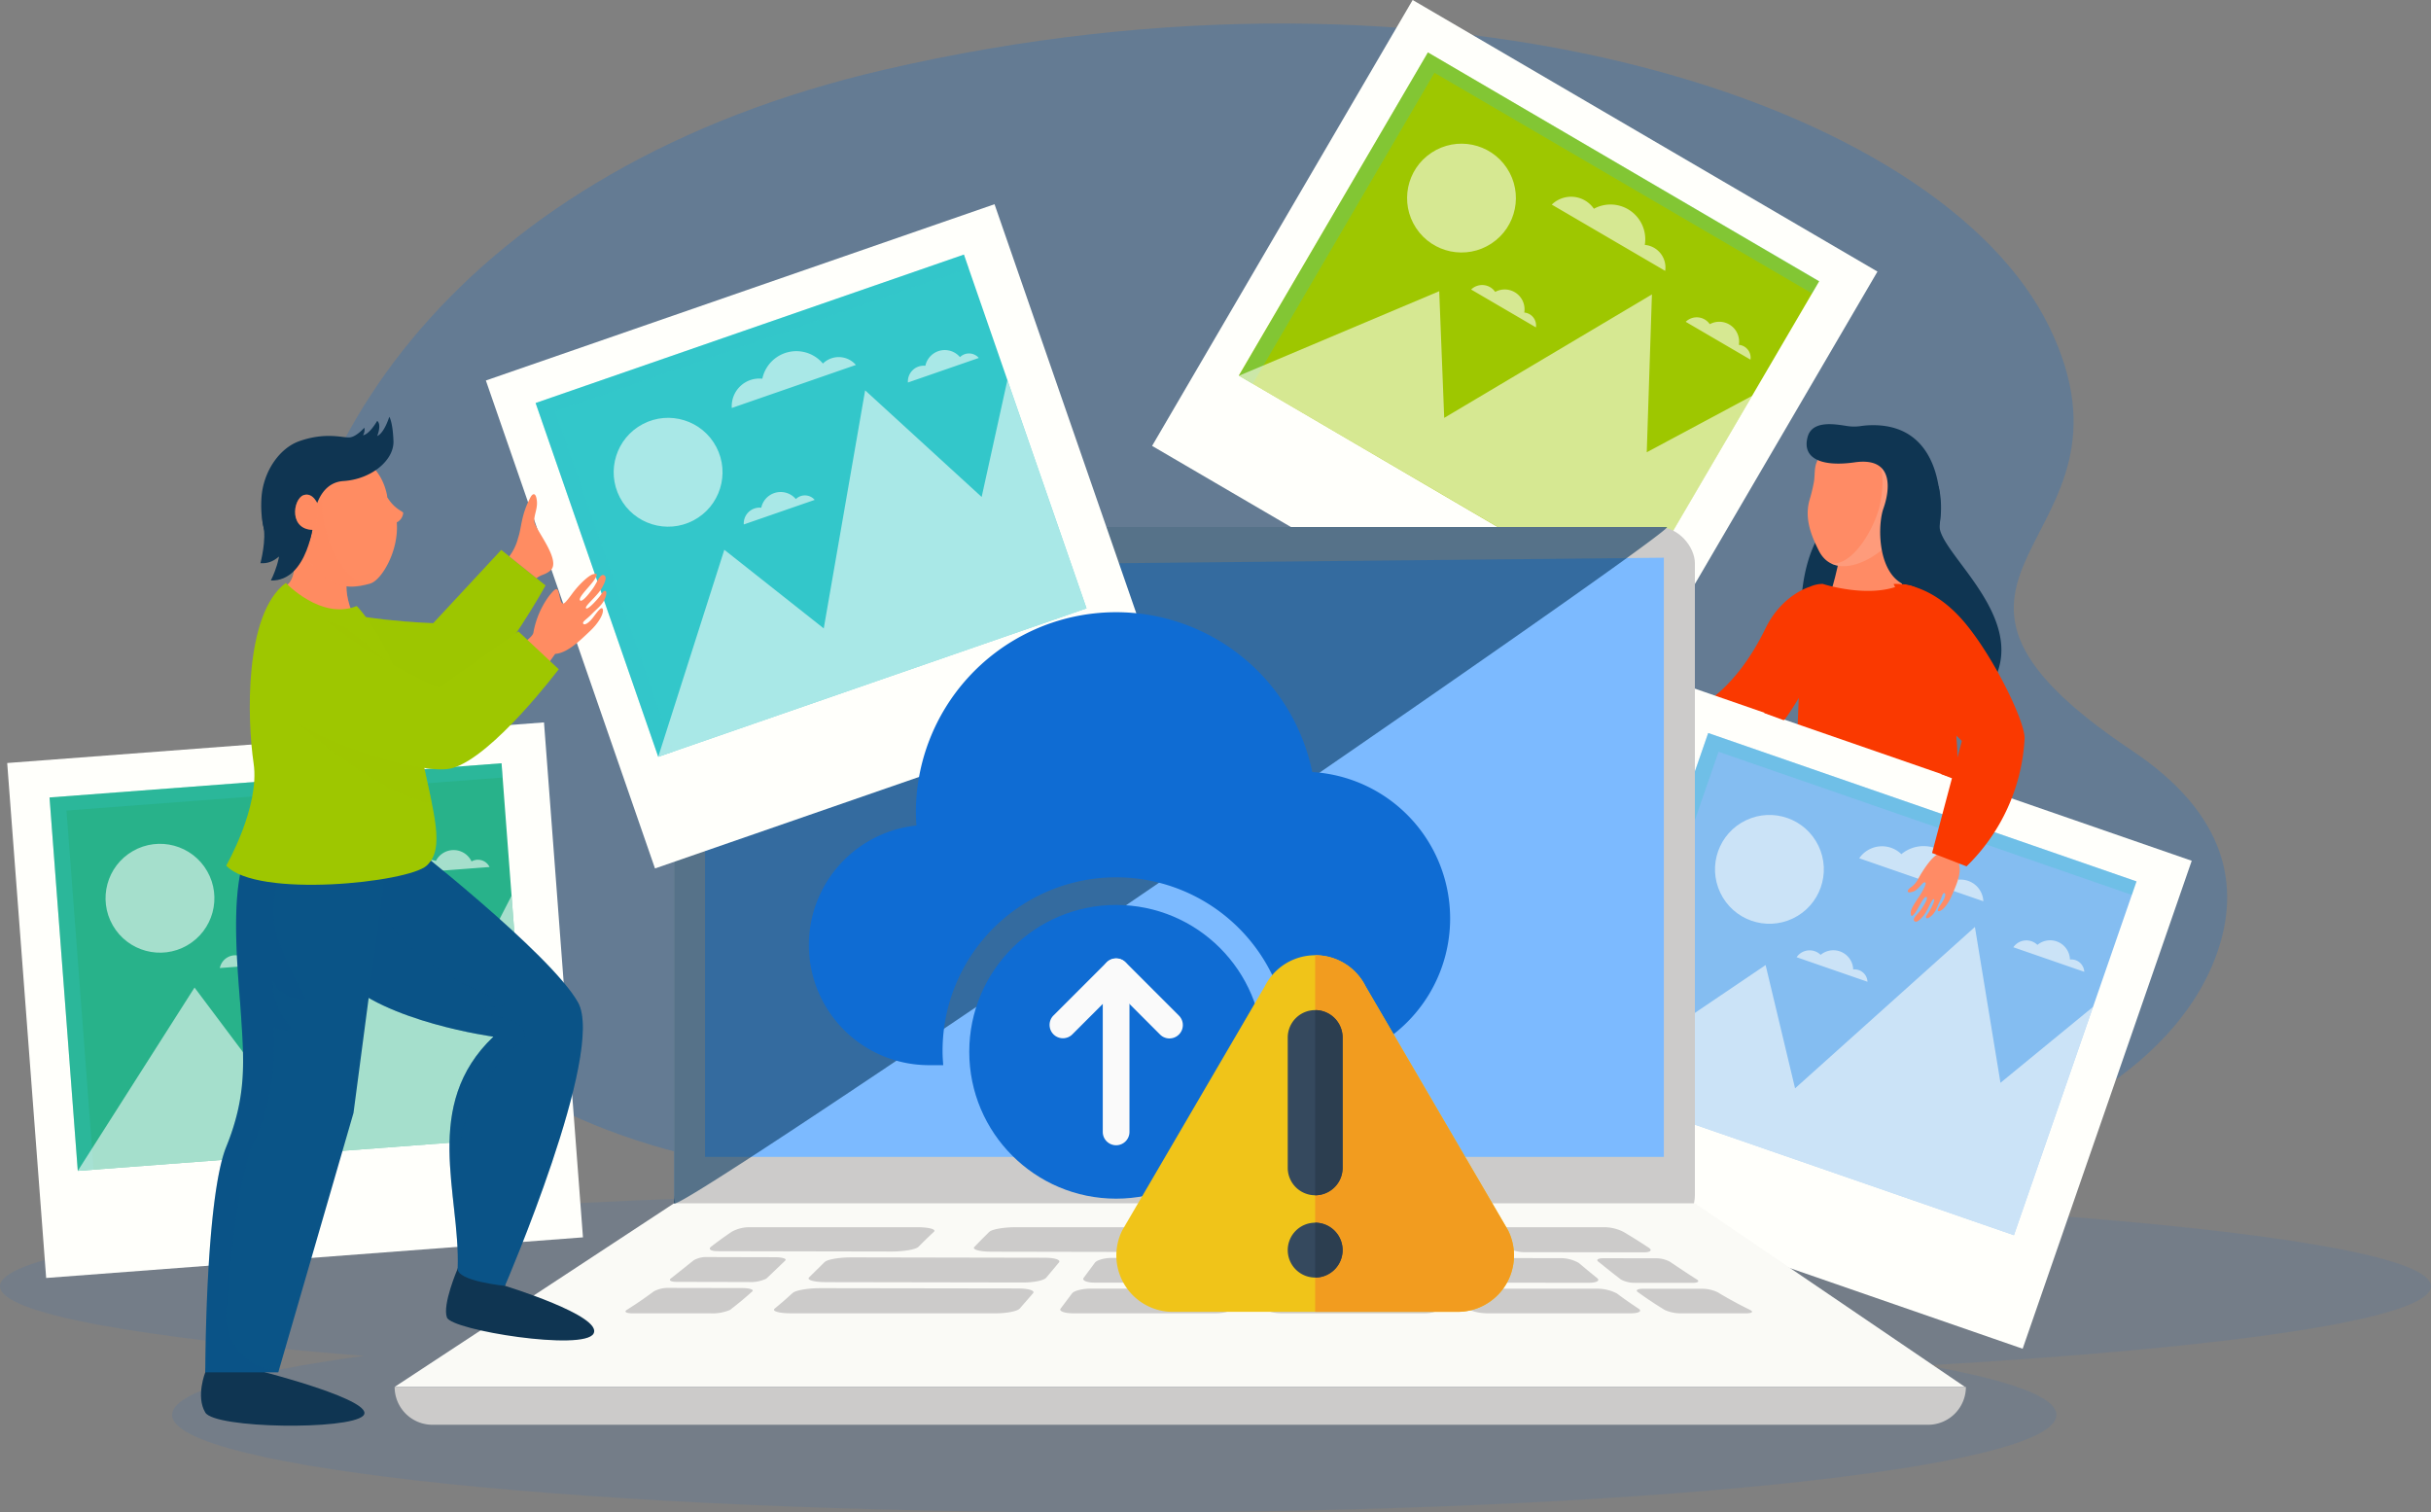 <svg xmlns="http://www.w3.org/2000/svg" width="480.792" height="299.148" viewBox="0 0 480.792 299.148">
  <rect x="0" y="0" width="480.792" height="299.148" fill="#808080" stroke="none"/>
  <g id="obj-limit" transform="translate(-63.844 -56.399)">
    <g id="Group_20" data-name="Group 20" transform="translate(63.844 56.399)">
      <path id="Path_1" data-name="Path 1" d="M544.636,380c0-10.661-107.629-19.3-240.4-19.3s-240.4,8.643-240.4,19.3c0,5.393,27.561,10.27,71.976,13.772-23.8,3.242-37.932,7.286-37.932,11.673,0,10.662,83.427,19.3,186.339,19.3s186.34-8.642,186.34-19.3c0-3.572-9.382-6.918-25.714-9.788C505.295,392.149,544.636,386.443,544.636,380Z" transform="translate(-63.844 -125.599)" fill="#0f6cd3" opacity="0.1" style="mix-blend-mode: multiply;isolation: isolate"/>
      <path id="Path_2" data-name="Path 2" d="M261.955,290.52H431.987c41.269,0,77.563-18.227,86.745-44.217,4.645-13.149,2.12-27.421-16.837-40.094-53.524-35.784,4.654-40.4-16.29-83.681-21.487-44.4-119.429-76.719-230.534-50.953C88.72,110.153,102.018,295.7,261.955,290.52Z" transform="translate(-80.262 -57.768)" fill="#0f6cd3" opacity="0.24" style="mix-blend-mode: multiply;isolation: isolate"/>
      <g id="Group_2" data-name="Group 2" transform="translate(227.858)">
        <rect id="Rectangle_2" data-name="Rectangle 2" width="106.469" height="102.143" transform="translate(51.532 0) rotate(30.299)" fill="#fffffb"/>
        <rect id="Rectangle_3" data-name="Rectangle 3" width="89.652" height="74.059" transform="matrix(0.863, 0.505, -0.505, 0.863, 54.548, 10.367)" fill="#9ec700"/>
        <path id="Path_4" data-name="Path 4" d="M419.669,73.852l74.686,43.641,1.428-2.445-77.406-45.23-37.363,63.943,2.72,1.589Z" transform="translate(-363.829 -59.451)" fill="#33c7ca" opacity="0.26" style="mix-blend-mode: multiply;isolation: isolate"/>
        <g id="Group_1" data-name="Group 1" transform="translate(17.185 24.264)">
          <path id="Path_5" data-name="Path 5" d="M381.014,147.662l39.6-16.714L421.6,156l41.083-24.418L461.659,162.8l20.873-11.175-24.112,41.264Z" transform="translate(-381.014 -97.616)" fill="#fffffb" opacity="0.58"/>
          <circle id="Ellipse_1" data-name="Ellipse 1" cx="10.764" cy="10.764" r="10.764" transform="matrix(0.834, -0.551, 0.551, 0.834, 29.096, 11.869)" fill="#fffffb" opacity="0.58"/>
          <path id="Path_6" data-name="Path 6" d="M483.512,121.429a4.474,4.474,0,0,0-4.029-5.136,6.872,6.872,0,0,0-10.07-7.15,5.469,5.469,0,0,0-8.33-.82Z" transform="translate(-399.223 -92.118)" fill="#fffffb" opacity="0.58"/>
          <path id="Path_7" data-name="Path 7" d="M508.178,146.009a2.558,2.558,0,0,0-2.3-2.934,3.925,3.925,0,0,0-5.752-4.083,3.122,3.122,0,0,0-4.758-.469Z" transform="translate(-407.019 -99.137)" fill="#fffffb" opacity="0.58"/>
          <path id="Path_8" data-name="Path 8" d="M453.25,137.744a2.558,2.558,0,0,0-2.3-2.934,3.925,3.925,0,0,0-5.753-4.083,3.122,3.122,0,0,0-4.758-.469Z" transform="translate(-394.528 -97.258)" fill="#fffffb" opacity="0.58"/>
        </g>
      </g>
      <path id="Path_9" data-name="Path 9" d="M547.265,190.568l4.829-9.81a19.4,19.4,0,0,1,.208,7.655c-.647,4.958,15.737,16.707,11.533,29s-36.756-3.665-36.756-3.665l-2.156-8.731s-.145-10.887,5.317-16.815S547.265,190.568,547.265,190.568Z" transform="translate(-168.698 -84.68)" fill="#0f3552"/>
      <path id="Path_10" data-name="Path 10" d="M545.844,182.783s-1.122,19.483,2.511,20.979-9.3,3.6-9.3,3.6l-6.505-5.174s2.787-8.685,1.816-12.346S545.844,182.783,545.844,182.783Z" transform="translate(-170.432 -85.14)" fill="#ff8b65"/>
      <path id="Path_11" data-name="Path 11" d="M550.085,254.69s0-27.725-2.91-39.793c-2.183-9.055-8.2-8.991-8.2-8.991-6.389,3.076-15.854-.03-15.854-.03a6.407,6.407,0,0,0-2.6.593h0s-5.48,1.566-8.7,8.192c-6.2,12.733-13.537,15.622-13.537,15.622l9.3,15.808,3.78-3.028L510.7,253.1ZM513.3,241.274l-.2-.039-.382-.078-.165-.034q-.212-.044-.42-.09l-.123-.026c-.156-.034-.309-.069-.46-.1l-.06-.014.247-3.791a38.2,38.2,0,0,0,6.648-8.712l-.368,9.337.209-.168-.079,4.554S515.729,241.753,513.3,241.274Zm-4.8-1.7a.335.335,0,0,0-.02.029A.335.335,0,0,1,508.5,239.576Zm-.047.1a.139.139,0,0,0,0,.031A.139.139,0,0,1,508.456,239.676Zm.027.119.005.012Zm.1.114.046.033Zm2.895.977-.2-.049Zm-.436-.105-.2-.051Zm-.432-.11-.18-.047Zm-.532-.146-.136-.041Zm-.355-.109-.136-.045Zm-.331-.112-.114-.042Zm-.367-.144-.059-.028Zm-.22-.107-.065-.037Z" transform="translate(-162.638 -90.392)" fill="#fa3900"/>
      <g id="Group_3" data-name="Group 3" transform="translate(352.517 156.708)">
        <path id="Path_12" data-name="Path 12" d="M524.155,259.234l-4.031,3.228c2.106.41,4.149.71,4.149.71Z" transform="translate(-520.124 -259.234)" fill="#9ec700" style="mix-blend-mode: multiply;isolation: isolate"/>
      </g>
      <g id="Group_5" data-name="Group 5" transform="translate(299.43 135.393)">
        <rect id="Rectangle_4" data-name="Rectangle 4" width="106.469" height="102.143" transform="translate(33.438) rotate(19.109)" fill="#fffffb"/>
        <rect id="Rectangle_5" data-name="Rectangle 5" width="89.652" height="74.059" transform="translate(38.409 9.585) rotate(19.109)" fill="#84bdf1"/>
        <path id="Path_13" data-name="Path 13" d="M496.038,247.757l81.736,28.318.927-2.675L493.988,244.05l-24.244,69.978,2.977,1.031Z" transform="translate(-455.579 -234.465)" fill="#33c7ca" opacity="0.26" style="mix-blend-mode: multiply;isolation: isolate"/>
        <g id="Group_4" data-name="Group 4" transform="translate(14.165 22.206)">
          <path id="Path_14" data-name="Path 14" d="M469.744,325.318l35.6-24.082,5.826,24.386L546.738,293.7l5.056,30.826L570.1,309.508l-15.645,45.159Z" transform="translate(-469.744 -267.961)" fill="#fffffb" opacity="0.58"/>
          <circle id="Ellipse_2" data-name="Ellipse 2" cx="10.764" cy="10.764" r="10.764" transform="matrix(0.902, -0.431, 0.431, 0.902, 22.004, 9.279)" fill="#fffffb" opacity="0.58"/>
          <path id="Path_15" data-name="Path 15" d="M564.336,283.915a4.475,4.475,0,0,0-4.949-4.257,6.872,6.872,0,0,0-11.266-5.059,5.467,5.467,0,0,0-8.331.811Z" transform="translate(-485.673 -263.257)" fill="#fffffb" opacity="0.58"/>
          <path id="Path_16" data-name="Path 16" d="M593.265,303.352a2.558,2.558,0,0,0-2.828-2.431A3.925,3.925,0,0,0,584,298.031a3.123,3.123,0,0,0-4.758.464Z" transform="translate(-494.645 -268.741)" fill="#fffffb" opacity="0.58"/>
          <path id="Path_17" data-name="Path 17" d="M537.777,305.9a2.557,2.557,0,0,0-2.827-2.431,3.926,3.926,0,0,0-6.436-2.889,3.122,3.122,0,0,0-4.758.464Z" transform="translate(-482.027 -269.321)" fill="#fffffb" opacity="0.58"/>
        </g>
      </g>
      <g id="Group_7" data-name="Group 7" transform="translate(1.424 142.88)">
        <rect id="Rectangle_6" data-name="Rectangle 6" width="106.469" height="102.143" transform="translate(0 8.033) rotate(-4.327)" fill="#fffffb"/>
        <rect id="Rectangle_7" data-name="Rectangle 7" width="89.652" height="74.059" transform="translate(8.373 14.85) rotate(-4.327)" fill="#28b28a"/>
        <path id="Path_18" data-name="Path 18" d="M79.879,261.151l86.255-6.527-.214-2.823-89.4,6.764,5.588,73.847,3.141-.238Z" transform="translate(-68.152 -243.715)" fill="#33c7ca" opacity="0.26" style="mix-blend-mode: multiply;isolation: isolate"/>
        <g id="Group_6" data-name="Group 6" transform="translate(13.961 17.867)">
          <path id="Path_19" data-name="Path 19" d="M83.757,338.587l23.089-36.256,15.044,20.057,19.932-43.437,16.9,26.272,10.826-21.056,3.606,47.656Z" transform="translate(-83.757 -267.756)" fill="#fffffb" opacity="0.58"/>
          <circle id="Ellipse_3" data-name="Ellipse 3" cx="10.764" cy="10.764" r="10.764" transform="translate(1.557 12.95) rotate(-29.904)" fill="#fffffb" opacity="0.58"/>
          <path id="Path_20" data-name="Path 20" d="M150.658,270.335a4.476,4.476,0,0,0-6.234-1.937,6.872,6.872,0,0,0-12.348-.161,5.468,5.468,0,0,0-7.321,4.058Z" transform="translate(-93.08 -264.461)" fill="#fffffb" opacity="0.58"/>
          <path id="Path_21" data-name="Path 21" d="M184.811,277.374a2.554,2.554,0,0,0-3.561-1.106,3.925,3.925,0,0,0-7.054-.092,3.123,3.123,0,0,0-4.182,2.318Z" transform="translate(-103.373 -266.635)" fill="#fffffb" opacity="0.58"/>
          <path id="Path_22" data-name="Path 22" d="M134.915,301.784a2.555,2.555,0,0,0-3.561-1.106,3.925,3.925,0,0,0-7.054-.092,3.123,3.123,0,0,0-4.181,2.318Z" transform="translate(-92.026 -272.186)" fill="#fffffb" opacity="0.58"/>
        </g>
      </g>
      <g id="Group_10" data-name="Group 10" transform="translate(78.047 104.235)">
        <rect id="Rectangle_8" data-name="Rectangle 8" width="201.907" height="139.31" rx="7.173" transform="translate(55.255)" fill="#cccbca"/>
        <path id="Path_23" data-name="Path 23" d="M244.327,317.682v-116.6l189.633-1.912V317.682Z" transform="translate(-182.935 -193.101)" fill="#7cbaff"/>
        <path id="Path_24" data-name="Path 24" d="M475.44,400.77H164.864l55.255-36.313H422.026Z" transform="translate(-164.864 -230.689)" fill="#fffffb"/>
        <path id="Path_25" data-name="Path 25" d="M475.44,400.77H164.864l55.255-36.313H422.026Z" transform="translate(-164.864 -230.689)" fill="#cccbca" opacity="0.1"/>
        <path id="Path_26" data-name="Path 26" d="M468.14,418.942H172.347a7.482,7.482,0,0,1-7.483-7.483H475.623A7.483,7.483,0,0,1,468.14,418.942Z" transform="translate(-164.864 -241.378)" fill="#cccbca"/>
        <g id="Group_9" data-name="Group 9" transform="translate(45.663 138.492)">
          <g id="Group_8" data-name="Group 8">
            <path id="Path_27" data-name="Path 27" d="M281.466,375.378q-17.148-.029-34.3-.066c-1.491,0-1.993-.418-1.33-.922,1.559-1.184,2.355-1.77,4.061-2.929a7.241,7.241,0,0,1,3.573-.89H286.5c2.4,0,3.9.407,3.363.912-1.267,1.185-1.873,1.782-3.067,2.979C286.292,374.972,283.9,375.383,281.466,375.378Z" transform="translate(-228.876 -370.572)" fill="#cccbca"/>
            <path id="Path_28" data-name="Path 28" d="M313.309,383.259q-19.494-.037-38.987-.066c-2.429,0-3.918-.429-3.386-.948,1.249-1.218,1.852-1.826,3.069-3.032.518-.514,2.832-.925,5.227-.92q19.164.035,38.329.072c2.033,0,3.213.425,2.783.939-1.011,1.21-1.515,1.816-2.533,3.029C317.376,382.848,315.418,383.263,313.309,383.259Z" transform="translate(-234.624 -372.328)" fill="#cccbca"/>
            <path id="Path_29" data-name="Path 29" d="M250.854,383.147c-6.445-.012-9.428-.019-14.215-.03-1.139,0-1.595-.305-1.124-.673,1.85-1.446,2.723-2.164,4.506-3.585a4.9,4.9,0,0,1,2.614-.648c4.364.013,7.213.02,13.454.033,1.485,0,2.431.3,2.053.661-1.486,1.423-2.217,2.14-3.753,3.582A7.263,7.263,0,0,1,250.854,383.147Z" transform="translate(-226.552 -372.309)" fill="#cccbca"/>
            <path id="Path_30" data-name="Path 30" d="M491.571,383.382l-11.319-.008a5.763,5.763,0,0,1-2.845-.656c-1.846-1.418-2.719-2.128-4.5-3.553-.454-.363.015-.657,1.038-.656l10.421.015a5.767,5.767,0,0,1,2.7.66c2.128,1.425,3.17,2.132,5.383,3.547C493.009,383.091,492.626,383.382,491.571,383.382Z" transform="translate(-280.539 -372.377)" fill="#cccbca"/>
            <path id="Path_31" data-name="Path 31" d="M367.958,383.321H343.367c-1.486,0-2.536-.425-2.154-.94.9-1.211,1.35-1.817,2.248-3.027.382-.515,1.946-.929,3.273-.925h21.794c1.332,0,2.39.418,2.363.933-.064,1.211-.1,1.816-.161,3.027C370.7,382.9,369.462,383.321,367.958,383.321Z" transform="translate(-250.612 -372.359)" fill="#cccbca"/>
            <path id="Path_32" data-name="Path 32" d="M414.544,383.323q-12.288,0-24.575,0c-1.5,0-2.76-.417-2.806-.932-.109-1.211-.164-1.816-.273-3.027-.046-.515,1-.933,2.328-.933q10.9,0,21.8,0a4.836,4.836,0,0,1,3.181.936c.933,1.211,1.4,1.816,2.338,3.025C416.933,382.907,416.035,383.323,414.544,383.323Z" transform="translate(-261.017 -372.359)" fill="#cccbca"/>
            <path id="Path_33" data-name="Path 33" d="M461.078,383.354l-25.7-.019c-1.548,0-3.158-.419-3.606-.933-1.055-1.209-1.575-1.813-2.62-3.023-.444-.515.349-.93,1.795-.929l24.359.033a7.263,7.263,0,0,1,3.808.934c1.449,1.208,2.164,1.809,3.654,3.012C463.4,382.941,462.651,383.355,461.078,383.354Z" transform="translate(-270.599 -372.364)" fill="#cccbca"/>
            <path id="Path_34" data-name="Path 34" d="M305.774,391.154h-40.33c-2.5,0-3.956-.428-3.316-.954,1.505-1.238,2.2-1.855,3.549-3.084.573-.523,2.959-.943,5.4-.94q19.59.029,39.181.058c2.13,0,3.4.426,2.957.942-1.041,1.215-1.567,1.823-2.643,3.041C310.111,390.734,308.009,391.154,305.774,391.154Z" transform="translate(-232.611 -374.12)" fill="#cccbca"/>
            <path id="Path_35" data-name="Path 35" d="M240.789,391.139h-15.4c-1.286,0-1.764-.306-1.17-.683,2.33-1.479,3.377-2.215,5.368-3.676a5.916,5.916,0,0,1,2.94-.668c4.9.011,7.914.015,14.414.026,1.547,0,2.512.3,2.094.674-1.642,1.452-2.5,2.183-4.4,3.65A8.782,8.782,0,0,1,240.789,391.139Z" transform="translate(-223.967 -374.106)" fill="#cccbca"/>
            <path id="Path_36" data-name="Path 36" d="M504.416,391.186H491.67a7.784,7.784,0,0,1-3.284-.659c-2.319-1.427-3.362-2.136-5.346-3.555-.505-.362,0-.654,1.116-.653l11.556.005a7.219,7.219,0,0,1,3.047.654c2.4,1.415,3.667,2.124,6.515,3.549C506,390.891,505.629,391.186,504.416,391.186Z" transform="translate(-282.839 -374.153)" fill="#cccbca"/>
            <path id="Path_37" data-name="Path 37" d="M365.913,391.179H337.849c-1.715,0-2.918-.419-2.528-.934.919-1.213,1.374-1.819,2.281-3.031.386-.516,2.088-.931,3.614-.927h25.266c1.544,0,2.774.417,2.747.932-.065,1.211-.1,1.816-.161,3.027C369.041,390.761,367.628,391.179,365.913,391.179Z" transform="translate(-249.273 -374.146)" fill="#cccbca"/>
            <path id="Path_38" data-name="Path 38" d="M419.126,391.179H391.061c-1.715,0-3.143-.418-3.189-.932-.11-1.211-.164-1.816-.273-3.027-.046-.515,1.168-.933,2.713-.933h25.246c1.53,0,3.107.419,3.512.933.952,1.21,1.432,1.815,2.407,3.025C421.892,390.761,420.841,391.179,419.126,391.179Z" transform="translate(-261.178 -374.146)" fill="#cccbca"/>
            <path id="Path_39" data-name="Path 39" d="M470.854,391.181H442.791c-1.715,0-3.507-.418-3.992-.932-1.141-1.21-1.694-1.815-2.781-3.024-.462-.514.436-.929,2.01-.929l26.074.013a8.464,8.464,0,0,1,4.112.927c1.619,1.2,2.465,1.8,4.3,3.013C473.3,390.763,472.57,391.181,470.854,391.181Z" transform="translate(-272.162 -374.148)" fill="#cccbca"/>
            <path id="Path_40" data-name="Path 40" d="M345.445,375.464c-9.619,0-19.237-.035-28.855-.053-2.311,0-3.848-.422-3.356-.933,1.157-1.2,1.741-1.8,2.953-2.991.515-.507,2.839-.916,5.1-.916h26.964c1.12,0,1.816.417,1.553.933l-1.542,3.027C347.994,375.046,346.736,375.464,345.445,375.464Z" transform="translate(-244.246 -370.572)" fill="#cccbca"/>
            <path id="Path_41" data-name="Path 41" d="M389.187,375.464h-21.12c-1.291,0-2.192-.418-2.012-.933l1.057-3.027c.18-.515,1.234-.933,2.353-.933h18.323c1.119,0,2.173.417,2.353.933l1.057,3.027C391.378,375.046,390.478,375.464,389.187,375.464Z" transform="translate(-256.274 -370.572)" fill="#cccbca"/>
            <path id="Path_42" data-name="Path 42" d="M430.835,375.49q-11.209-.015-22.417-.026c-1.291,0-2.55-.418-2.812-.933l-1.543-3.027c-.262-.515.433-.933,1.553-.933h20.175a6.282,6.282,0,0,1,3.52.942c1.33,1.222,1.966,1.831,3.221,3.046C433.066,375.075,432.3,375.492,430.835,375.49Z" transform="translate(-264.91 -370.572)" fill="#cccbca"/>
            <path id="Path_43" data-name="Path 43" d="M475.593,375.539l-23.337-.032a6.791,6.791,0,0,1-3.72-.939c-1.347-1.215-2.033-1.825-3.479-3.05-.615-.522,0-.946,1.4-.946h21.475a8.457,8.457,0,0,1,3.7.959c2.072,1.241,3.031,1.854,4.9,3.074C477.327,375.124,476.916,375.54,475.593,375.539Z" transform="translate(-274.191 -370.572)" fill="#cccbca"/>
          </g>
        </g>
      </g>
      <path id="Path_44" data-name="Path 44" d="M236.383,325.084V196.857a5.542,5.542,0,0,1,5.542-5.542H432.749C435.809,191.315,236.383,328.144,236.383,325.084Z" transform="translate(-103.081 -87.08)" fill="#00325b" opacity="0.58" style="mix-blend-mode: screen;isolation: isolate"/>
      <g id="Group_11" data-name="Group 11" transform="translate(54.771 108.773)">
        <path id="Path_45" data-name="Path 45" d="M139.211,207.415c10.141,3.81,26.443,4.255,26.443,4.255L179.1,197.189l8.753,7.021s-8.143,14.845-14.729,20.018c-4.367,3.43-22.826,6.257-31.422,4.242C134.369,226.749,131.726,204.6,139.211,207.415Z" transform="translate(-134.737 -197.189)" fill="#9ec700"/>
        <path id="Path_46" data-name="Path 46" d="M139.211,207.415c10.141,3.81,26.443,4.255,26.443,4.255L179.1,197.189l8.753,7.021s-8.143,14.845-14.729,20.018c-4.367,3.43-22.826,6.257-31.422,4.242C134.369,226.749,131.726,204.6,139.211,207.415Z" transform="translate(-134.737 -197.189)" fill="#9ec700" opacity="0.2" style="mix-blend-mode: multiply;isolation: isolate"/>
      </g>
      <g id="Group_13" data-name="Group 13" transform="translate(96.094 40.391)">
        <rect id="Rectangle_9" data-name="Rectangle 9" width="106.469" height="102.143" transform="translate(0 34.865) rotate(-19.115)" fill="#fffffb"/>
        <rect id="Rectangle_10" data-name="Rectangle 10" width="89.652" height="74.059" transform="translate(9.836 39.319) rotate(-19.115)" fill="#33c7ca"/>
        <path id="Path_47" data-name="Path 47" d="M204.857,152.574l81.732-28.327-.927-2.675L200.953,150.93l24.252,69.975,2.977-1.032Z" transform="translate(-191.118 -111.611)" fill="#33c7ca" opacity="0.26" style="mix-blend-mode: multiply;isolation: isolate"/>
        <g id="Group_12" data-name="Group 12" transform="translate(21.513 28.847)">
          <path id="Path_48" data-name="Path 48" d="M232.344,228.21l13.07-40.948,19.665,15.552,8.185-47.086,23.045,21.088L301.4,153.7l15.65,45.157Z" transform="translate(-219.769 -147.763)" fill="#fffffb" opacity="0.58"/>
          <circle id="Ellipse_4" data-name="Ellipse 4" cx="10.764" cy="10.764" r="10.764" transform="translate(0 19.624) rotate(-27.631)" fill="#fffffb" opacity="0.58"/>
          <path id="Path_49" data-name="Path 49" d="M275.713,149.025a4.475,4.475,0,0,0-6.521-.281,6.873,6.873,0,0,0-11.981,3,5.468,5.468,0,0,0-6.042,5.792Z" transform="translate(-224.047 -146.08)" fill="#fffffb" opacity="0.58"/>
          <path id="Path_50" data-name="Path 50" d="M310.279,147.576a2.556,2.556,0,0,0-3.725-.161,3.926,3.926,0,0,0-6.844,1.712,3.122,3.122,0,0,0-3.451,3.308Z" transform="translate(-234.302 -146.017)" fill="#fffffb" opacity="0.58"/>
          <path id="Path_51" data-name="Path 51" d="M268.267,183.913a2.556,2.556,0,0,0-3.725-.161,3.926,3.926,0,0,0-6.844,1.712,3.121,3.121,0,0,0-3.451,3.308Z" transform="translate(-224.749 -154.28)" fill="#fffffb" opacity="0.58"/>
        </g>
      </g>
      <path id="Path_52" data-name="Path 52" d="M194.214,195.219a10.135,10.135,0,0,0,1.744-3.653c.706-2.041.544-4.433,2.441-8.023.4-.758,1.08-1.107,1.275.7.186,1.726-.809,3.195-.429,4.415.542,1.741,5.222,7.478,3.133,9.322-1.062.937-1.765.749-2.774,1.558" transform="translate(-93.491 -85.173)" fill="#ff8c62"/>
      <g id="Group_14" data-name="Group 14" transform="translate(374.257 115.485)">
        <path id="Path_53" data-name="Path 53" d="M562.6,262.822c-.449,4.823-1.333,8.31-2.112,8.67-1.237.573-3.061,3.409-3.776,4.749a4.769,4.769,0,0,1-1.505,1.782c-.692.443-.909,1.114-.057.964s1.26-.48,2.171-1.52c.443-.505.621-.469.763-.387.248.144-.4,1.5-1.391,2.974-1.021,1.524-1.575,2.432-1.512,3.087.049.506.1.912.834-.045s1.681-3.249,2.221-3.192-.422,1.656-1.058,2.553-1.728,1.734-1.3,2.209c.29.325.805.154,1.752-.949s1.724-3.521,2.119-3.351-.907,2.534-1.332,3.067c-.439.551-.216,1.089.729.33s1.14-1.656,1.707-2.816.61-1.825.956-1.79.254.788-.389,1.775-1.238,1.847-.644,1.8,1.659-1.11,2.488-3.019,1.987-4.374,1.47-6.2c0,0,.878-1.224,4.533-6.769C578.013,253.475,562.738,261.355,562.6,262.822Z" transform="translate(-551.539 -218.002)" fill="#ff8b65"/>
        <path id="Path_54" data-name="Path 54" d="M553.722,211.469l-2.839-5.56s7.1-.856,14.316,7.927c5.738,6.983,11.8,19.526,11.594,22.716a38.062,38.062,0,0,1-11.476,25.2l-6.82-2.645,5.892-22.158s-12.1-11.714-13.506-15.635C549.614,217.762,553.722,211.469,553.722,211.469Z" transform="translate(-550.639 -205.885)" fill="#fa3900"/>
      </g>
      <g id="Group_18" data-name="Group 18" transform="translate(39.752 82.438)">
        <g id="Group_15" data-name="Group 15" transform="translate(52.178 31.055)">
          <path id="Path_55" data-name="Path 55" d="M186.665,225.985c-7.808,1.286-1.548-3.945.168-4.75,5.64-2.647,9.473-5.237,9.569-6.337a17.414,17.414,0,0,1,3.073-7.194c1.62-2.025,1.729-1.667,2.114.106.27,1.246.365,1.158.526,1.293.282.237.618-.056,1.972-1.9,1.4-1.9,3.274-3.6,4.093-3.812.634-.162,1.148-.274.311,1.028s-3.2,3.451-2.893,4.08,1.819-1.232,2.626-2.393,1.345-2.849,2.1-2.543c.52.209.538.907-.383,2.535s-3.508,3.621-3.131,4.025,2.671-2.2,3.13-2.949c.475-.771,1.224-.736.718.737s-1.507,2.1-2.663,3.294-1.942,1.534-1.749,1.937,1.064-.036,1.979-1.244,1.7-2.3,1.9-1.567-.62,2.492-2.567,4.327-4.425,4.313-6.856,4.482c0,0-1.1,1.6-6.212,8.438-12.246,16.377-7.016,2.1-7.828-1.6Z" transform="translate(-182.833 -203.299)" fill="#ff8c62"/>
        </g>
        <g id="Group_17" data-name="Group 17">
          <path id="Path_56" data-name="Path 56" d="M191.265,363.243l-1.593,16.674s19.435,5.947,17.524,9.453-28.038-.637-28.994-3.186,2.124-9.665,2.124-9.665l6.16-15.824Z" transform="translate(-129.56 -208.037)" fill="#0f3552"/>
          <path id="Path_57" data-name="Path 57" d="M130.582,388.974l-2.647,13.7s22.3,5.735,19.435,8.6-29.312,2.549-31.224-.637,0-7.965,0-7.965l2.868-17.1Z" transform="translate(-115.296 -213.695)" fill="#0f3552"/>
          <path id="Path_58" data-name="Path 58" d="M159.942,268.837s28.887,22.516,34.41,32.287S179.908,357.2,179.908,357.2s-9.439-.914-9.346-3.4c.552-14.668-7.221-32.286,7.068-45.88,0,0-21.511-2.91-30.007-11.651s-17.842-21.023-8.921-31.643S159.942,268.837,159.942,268.837Z" transform="translate(-119.796 -185.319)" fill="#0a5487"/>
          <path id="Path_59" data-name="Path 59" d="M159.942,268.837s28.887,22.516,34.41,32.287S179.908,357.2,179.908,357.2s-9.439-.914-9.346-3.4c.552-14.668-7.221-32.286,7.068-45.88,0,0-21.511-2.91-30.007-11.651s-17.842-21.023-8.921-31.643S159.942,268.837,159.942,268.837Z" transform="translate(-119.796 -185.319)" fill="#0a5487" opacity="0.15" style="mix-blend-mode: multiply;isolation: isolate"/>
          <path id="Path_60" data-name="Path 60" d="M186.361,310.82c-1.911-3.186-6.266-2.443-7.965-4.142-1.126-1.127,3.611-.319,3.929-1.169s-4.87-1.808-12.716-6.9c-14.472-9.4-14.472-20.391-14.472-20.391l-6.97,12.107-1.521,5.994c1.184,1.365,2.4,2.677,3.606,3.915,8.5,8.741,30.007,11.651,30.007,11.651-11.237,10.69-8.831,23.867-7.558,36.142v0c.039-21.531,3.509-21.762,6.332-27.536C181.829,314.765,187.559,312.817,186.361,310.82Z" transform="translate(-122.425 -189.281)" fill="#0a5487" opacity="0.15" style="mix-blend-mode: multiply;isolation: isolate"/>
          <path id="Path_61" data-name="Path 61" d="M151.762,279.229l-6.053,45.88-14.877,51.3H116.4s0-34.41,4.143-44.605,3.5-17.206,2.867-26.763-4.142-39.261,8.6-34.446A173.309,173.309,0,0,1,151.762,279.229Z" transform="translate(-115.546 -187.428)" fill="#0a5487"/>
          <path id="Path_62" data-name="Path 62" d="M129.933,283.559c.5-5.309,1.618-10.024,3.916-12.263-.6-.232-1.211-.467-1.84-.7-12.745-4.815-9.24,24.887-8.6,34.446s1.275,16.567-2.867,26.763-4.143,44.605-4.143,44.605h14.436l.094-.324h0a10.862,10.862,0,0,1-10.38-11.658c.82-10.959,2.458-26.9,5.331-33.2,3.98-8.728,4.231-15.191,4.074-23.049,2.248.953,4.427.757,2.588-1.014a6.374,6.374,0,0,1-.894-1.164,13.077,13.077,0,0,1-1.953-6.558q-.008-.255-.016-.515a6.454,6.454,0,0,0,6.156,3.67c1.3,0-1.931-3.123-5.012-11.789A16.9,16.9,0,0,1,129.933,283.559Z" transform="translate(-115.546 -187.428)" fill="#0a5487" opacity="0.15" style="mix-blend-mode: multiply;isolation: isolate"/>
          <path id="Path_63" data-name="Path 63" d="M149.742,199.881s-2.478,2.849,1.37,10.372c4.439,8.678-12.642,2.611-12.642,2.611l-1.689-10.134s3.663-1.075.819-10.953C135.634,184.947,149.742,199.881,149.742,199.881Z" transform="translate(-120.182 -169.217)" fill="#ff8c62"/>
          <path id="Path_64" data-name="Path 64" d="M149.742,199.881s-2.478,2.849,1.37,10.372c4.439,8.678-12.642,2.611-12.642,2.611l-1.689-10.134s3.663-1.075.819-10.953C135.634,184.947,149.742,199.881,149.742,199.881Z" transform="translate(-120.182 -169.217)" fill="#ff8c62" opacity="0.27" style="mix-blend-mode: multiply;isolation: isolate"/>
          <path id="Path_65" data-name="Path 65" d="M133.546,205.633s7.01,7.435,14.019,4.567c0,0,8.284,8.087,12.745,29.206,2.544,12.045,4.751,18.781,1.1,22.135s-33.6,6.524-39.653,0c0,0,6.691-11.621,5.416-20.223S125.262,211.753,133.546,205.633Z" transform="translate(-116.766 -172.775)" fill="#9ec700"/>
          <path id="Path_66" data-name="Path 66" d="M148.434,219.474l-.79-3.989h0a11.415,11.415,0,0,1,5.419,2.533l6.412,5.431Z" transform="translate(-122.653 -175.015)" fill="#9ec700" opacity="0.4" style="mix-blend-mode: multiply;isolation: isolate"/>
          <path id="Path_67" data-name="Path 67" d="M141.647,236.383l-2.363,3.538s16.491,14.723,27.133,16.292l-2.893-13.736Z" transform="translate(-120.751 -179.768)" fill="#9ec700" opacity="0.4" style="mix-blend-mode: multiply;isolation: isolate"/>
          <path id="Path_68" data-name="Path 68" d="M144.114,214.238c7.967,7.341,22.907,13.877,22.907,13.877l15.734-11.135,7.98,7.479s-12.978,17.236-21.025,19.555c-5.335,1.537-23.988-4.231-31.2-9.328C132.364,230.337,138.234,208.82,144.114,214.238Z" transform="translate(-119.982 -174.534)" fill="#9ec700"/>
          <g id="Group_16" data-name="Group 16" transform="translate(17.271 5.522)">
            <path id="Path_69" data-name="Path 69" d="M143.188,173.8c-4.734,2.9-6.775,14.222-1.782,19.567,4.673,5,7.061,6.374,12.651,4.827,2.172-.6,5.686-6.385,5.241-12.091a2.321,2.321,0,0,0,1.269-1.833c.087-.359-1.641-.643-3.167-3.161a1.6,1.6,0,0,0-.03-.384C155.776,172.886,148.324,170.65,143.188,173.8Z" transform="translate(-137.847 -170.745)" fill="#ff8c62"/>
            <path id="Path_70" data-name="Path 70" d="M142.992,173.308c1.367-.839,5.5-2.841,7.021-3.058a36.5,36.5,0,0,0-3.072,2.324c-4.385,3.409-2.737,15,.184,19.811,2.351,3.875,4.1,5.292,6.737,5.318-6.67,2.14-9.9-1.261-14.089-7.063C135.494,184.707,138.258,176.213,142.992,173.308Z" transform="translate(-137.65 -170.25)" fill="#ff8c62" opacity="0.27" style="mix-blend-mode: multiply;isolation: isolate"/>
          </g>
          <path id="Path_71" data-name="Path 71" d="M140.82,185.122s.078-8.926,6.164-9.314c5.478-.348,10.019-4.092,9.884-7.9s-.822-4.809-.822-4.809-.981,3.213-2.393,3.8c0,0,.936-2.211,0-2.994,0,0-1.5,2.659-2.811,2.842a1.985,1.985,0,0,0,.269-1.487s-1.571,1.8-2.892,1.918-4.717-1.115-9.98.746c-3.913,1.383-7.157,6.012-7.476,11.242-.51,8.325,3.419,11.619,3.419,11.619S139.98,192.58,140.82,185.122Z" transform="translate(-118.804 -163.103)" fill="#0f3552"/>
          <path id="Path_72" data-name="Path 72" d="M141.106,181.5l.58,4.408s-1.119,12.1-8.505,11.872c0,0,2.655-5.1,1.528-8.574s-.793-14.275,4.912-15.8S141.106,181.5,141.106,181.5Z" transform="translate(-119.364 -165.407)" fill="#0f3552"/>
          <path id="Path_73" data-name="Path 73" d="M137.271,182.828l.274,3.426s-1.341,9.29-7.033,8.826c0,0,1.269-4.77.536-7.5s.933-10.106,5.4-11.06S137.271,182.828,137.271,182.828Z" transform="translate(-118.757 -166.135)" fill="#0f3552"/>
          <path id="Path_74" data-name="Path 74" d="M143.958,185.125s-.956-2.661-2.893-2c-2.15.739-3.079,7.268,2.449,6.858" transform="translate(-120.774 -167.633)" fill="#ff8c62"/>
          <path id="Path_75" data-name="Path 75" d="M143.958,185.125s-.956-2.661-2.893-2c-2.15.739-3.079,7.268,2.449,6.858" transform="translate(-120.774 -167.633)" fill="#ff8c62" opacity="0.27" style="mix-blend-mode: multiply;isolation: isolate"/>
        </g>
      </g>
      <path id="Path_80" data-name="Path 80" d="M559.377,229.712l3.962,9.63.53,10.9-3.4-1.316.16-5.275a33.461,33.461,0,0,0-.271-7.36Z" transform="translate(-176.533 -95.812)" fill="#fa3900" style="mix-blend-mode: multiply;isolation: isolate"/>
      <path id="Path_81" data-name="Path 81" d="M515.393,236.158c1.758-.195,4.884-4.183,6.716-9.357l.172,6.343s-2.21,3.314-2.947,4.46Z" transform="translate(-166.531 -95.15)" fill="#fa3900" style="mix-blend-mode: multiply;isolation: isolate"/>
      <path id="Path_82" data-name="Path 82" d="M526.97,180.566c-.056.189-.107.379-.149.572-.746,3.4.485,6.542,1.984,9.5,3.865,7.637,16.085-.705,17.349-7.183,1.417-7.263-1.321-13.476-7.136-15.225-3.607-1.085-8.067-1.045-10.624,4.842-.547,1.26-.335,2.658-.573,3.98A32.394,32.394,0,0,1,526.97,180.566Z" transform="translate(-169.079 -81.707)" fill="#ff8b65"/>
      <path id="Path_83" data-name="Path 83" d="M540.371,168.236a10.645,10.645,0,0,0-4.5-.461c.118.032.237.062.353.1,5.815,1.749,7.467,6.227,6.049,13.491-.808,4.142-5.162,12.341-9.727,11.776,5.072,2.544,13.9-4.226,14.959-9.677C548.924,176.2,546.186,169.985,540.371,168.236Z" transform="translate(-170.432 -81.709)" fill="#fcb29a" opacity="0.41" style="mix-blend-mode: multiply;isolation: isolate"/>
      <path id="Path_84" data-name="Path 84" d="M539.393,165.187a16.373,16.373,0,0,0-2.519.2,9.292,9.292,0,0,1-2.794-.072c-2.156-.324-6.629-1.132-7.546,2.156-1.212,4.344,2.825,5.994,9.27,5.067,8.057-1.159,6.9,5.767,5.713,9.108s-1.17,12.406,3.834,14.961c0,0,7.549.681,12.137,5.55,0,0-5.559-10.935-4.87-17.331C553.357,177.981,552.018,165.132,539.393,165.187Z" transform="translate(-169.016 -81.093)" fill="#0f3552"/>
      <g id="Group_9310" data-name="Group 9310" transform="translate(159.985 99.242)">
        <path id="Path_3496" data-name="Path 3496" d="M99.551,53.455a39.608,39.608,0,0,0-78.4,7.805c0,.892.037,1.806.116,2.773a23.765,23.765,0,0,0,2.524,47.4h2.773c-.063-.877-.132-1.748-.132-2.641a34.327,34.327,0,1,1,68.653,0c0,.892-.069,1.764-.132,2.641h2.773a29.014,29.014,0,0,0,1.827-57.975Z" transform="translate(0 0)" fill="#0f6cd3"/>
        <circle id="Ellipse_83" data-name="Ellipse 83" cx="29.046" cy="29.046" r="29.046" transform="translate(31.711 79.744)" fill="#0f6cd3"/>
        <path id="Path_3497" data-name="Path 3497" d="M237.408,335.436a2.641,2.641,0,0,1-2.641-2.641V301.11a2.641,2.641,0,0,1,5.281,0V332.8A2.641,2.641,0,0,1,237.408,335.436Z" transform="translate(-176.651 -208.163)" fill="#fafafa"/>
        <path id="Path_3498" data-name="Path 3498" d="M215.97,314.322a2.639,2.639,0,0,1-1.869-.771l-8.693-8.7-8.693,8.7a2.641,2.641,0,0,1-3.734-3.734l10.562-10.562a2.641,2.641,0,0,1,3.734,0l10.562,10.562a2.641,2.641,0,0,1-1.87,4.5Z" transform="translate(-144.652 -208.173)" fill="#fafafa"/>
      </g>
      <g id="Group_9309" data-name="Group 9309" transform="translate(220.789 188.935)">
        <path id="Path_3490" data-name="Path 3490" d="M67.483,70.944H11.155A11.156,11.156,0,0,1,1.177,54.8L29.342,6.58a11.155,11.155,0,0,1,19.955,0L77.46,54.8a11.155,11.155,0,0,1-9.977,16.144Zm0,0" transform="translate(0 -0.414)" fill="#f0c419"/>
        <path id="Path_3491" data-name="Path 3491" d="M284.077,70.942H255.906V.412a11.048,11.048,0,0,1,9.983,6.172L294.046,54.8a11.147,11.147,0,0,1-9.969,16.14Zm0,0" transform="translate(-216.587 -0.412)" fill="#f29c1f"/>
        <path id="Path_3492" data-name="Path 3492" d="M231.449,350.116a5.425,5.425,0,1,1-5.426-5.425,5.426,5.426,0,0,1,5.426,5.425Zm0,0" transform="translate(-186.704 -291.793)" fill="#35495e"/>
        <path id="Path_3493" data-name="Path 3493" d="M261.332,350.115a5.424,5.424,0,0,1-5.426,5.426V344.69a5.424,5.424,0,0,1,5.426,5.425Zm0,0" transform="translate(-216.587 -291.792)" fill="#2c3e50"/>
        <path id="Path_3494" data-name="Path 3494" d="M226.023,71.035a5.426,5.426,0,0,1,5.426,5.426v25.77a5.425,5.425,0,0,1-10.851,0V76.461A5.425,5.425,0,0,1,226.023,71.035Zm0,0" transform="translate(-186.704 -60.184)" fill="#35495e"/>
        <path id="Path_3495" data-name="Path 3495" d="M261.332,76.461v25.77a5.424,5.424,0,0,1-5.426,5.425V71.035a5.418,5.418,0,0,1,5.426,5.426Zm0,0" transform="translate(-216.587 -60.184)" fill="#2c3e50"/>
      </g>
    </g>
  </g>
</svg>
